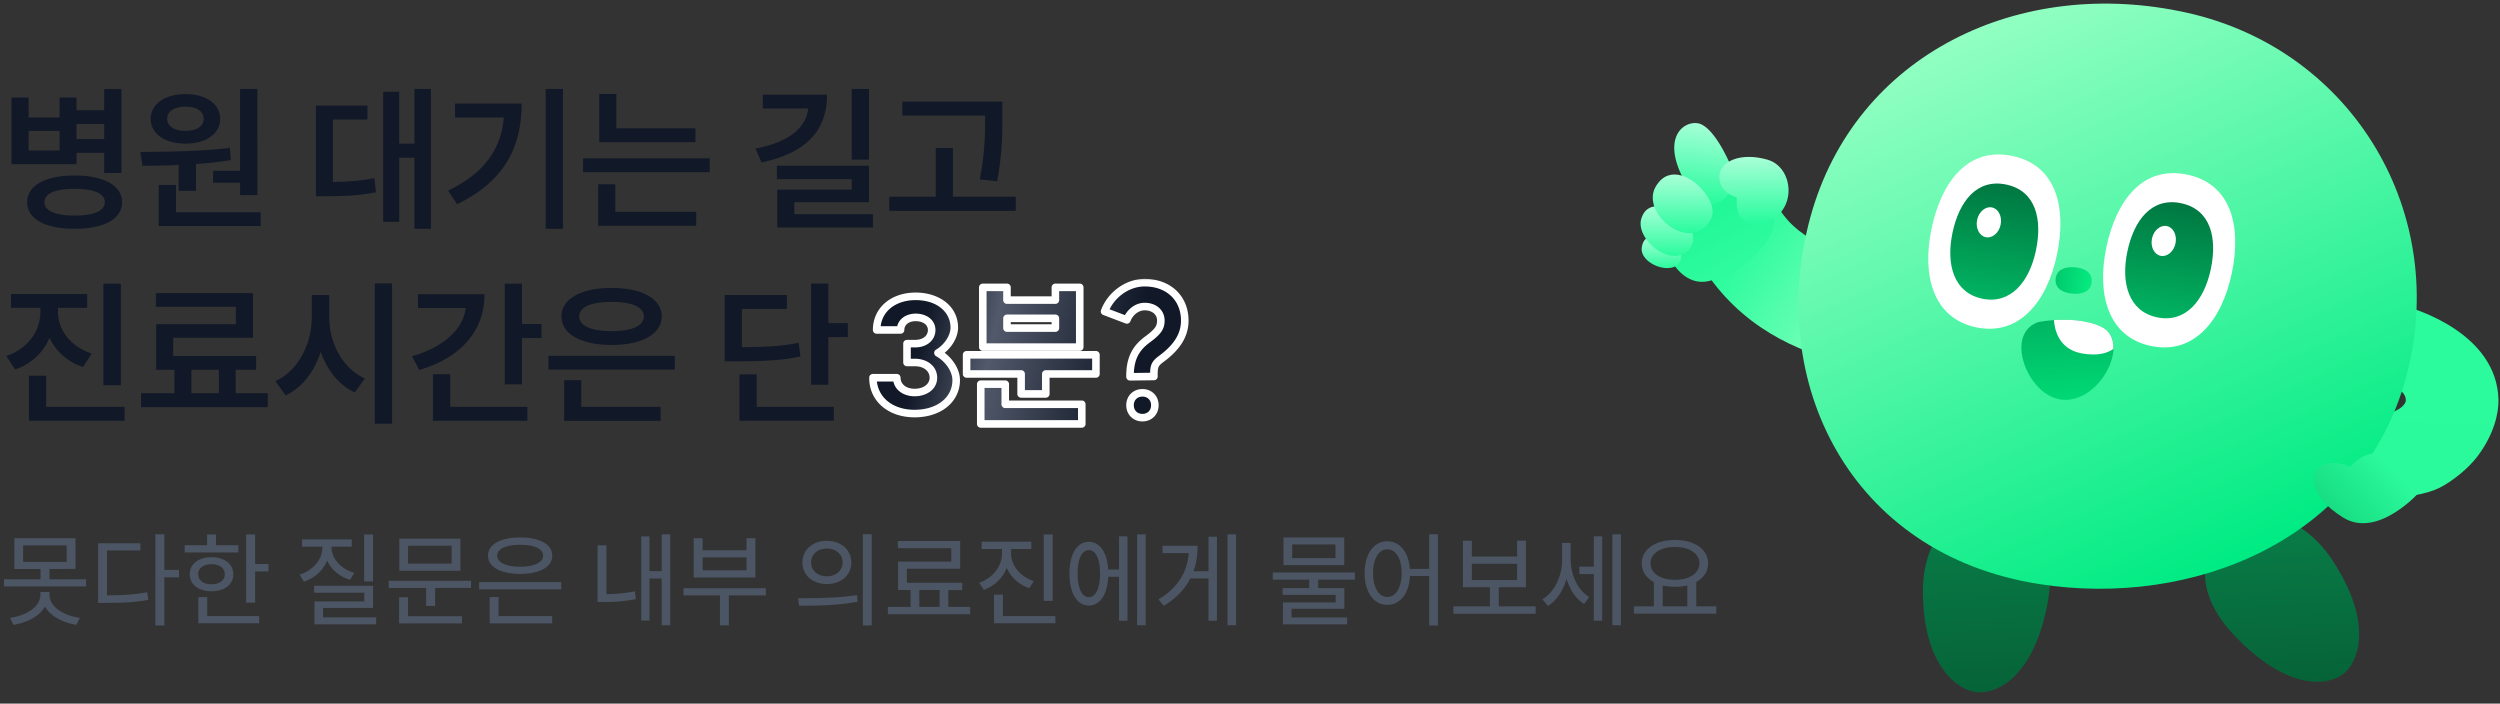 <svg xmlns="http://www.w3.org/2000/svg" width="334" height="94" fill="none" viewBox="0 0 334 94">
  <rect x="0" y="0" width="334" height="94" fill="#333333" stroke="none"/>
  <path fill="#111827" d="M1.533 13.033H3.82V15.7h4.136v-2.666h2.267v1.7h3.695V11.9h2.31v11.21h-2.31v-2.687h-3.695v1.512h-8.69v-8.902Zm2.288 4.45v2.625h4.136v-2.624H3.82Zm6.151 5.963c3.905 0 6.34 1.344 6.34 3.569 0 2.246-2.435 3.548-6.34 3.548-3.926 0-6.34-1.302-6.34-3.548 0-2.225 2.414-3.569 6.34-3.569Zm0 1.784c-2.582 0-4.03.61-4.03 1.785 0 1.155 1.448 1.784 4.03 1.784 2.582 0 4.03-.63 4.03-1.784 0-1.176-1.448-1.785-4.03-1.785Zm.252-6.654h3.695V16.56h-3.695v2.016Zm21.855-6.697h2.31V26.07h-2.31v-1.658h-3.611v-1.596h3.61V11.88ZM21.204 24.706h2.31v3.653h11.315v1.847H21.204v-5.5Zm-2.456-4.409c3.422-.021 7.998-.063 11.966-.546l.126 1.638a48.69 48.69 0 0 1-4.66.524v3.59h-2.31V22.04c-1.721.083-3.38.104-4.828.104l-.294-1.847Zm6.025-7.726c2.75 0 4.64 1.323 4.64 3.296 0 2.016-1.89 3.317-4.64 3.317-2.73 0-4.64-1.301-4.64-3.317 0-1.973 1.91-3.296 4.64-3.296Zm0 1.68c-1.427 0-2.435.588-2.435 1.616 0 1.029 1.008 1.617 2.435 1.617 1.47 0 2.435-.588 2.435-1.617 0-1.028-.965-1.616-2.435-1.616Zm30.598-2.372h2.205v18.684H55.37v-9.49h-2.036v8.566h-2.141V12.256h2.14v6.928h2.037v-7.306Zm-13.163 2.225h6.886v1.868h-4.618v8.335c1.994-.021 3.674-.147 5.542-.504l.21 1.89c-2.267.44-4.199.524-6.76.524h-1.26V14.104Zm30.694-2.225h2.309v18.684H72.9V11.879ZM69.69 13.83c0 5.605-2.12 10.308-8.629 13.457l-1.197-1.827c4.85-2.33 7.054-5.5 7.453-9.762h-6.529V13.83h8.902Zm10.37-1.28h2.29v4.597h10.56v1.847H80.06V12.55Zm-2.16 8.607h16.92v1.847H77.9v-1.847Zm2.015 3.464h2.288v3.674h10.812v1.868h-13.1v-5.542Zm33.873-12.743h2.31v9.447h-2.31v-9.447Zm-3.296.776c0 4.976-3.002 7.83-8.754 9.049l-.798-1.848c4.64-.924 6.76-2.855 7.033-5.353h-6.067v-1.848h8.586Zm-6.697 9.49h12.303v4.87h-9.972v1.595h10.496v1.785h-12.785v-5.06h9.951V23.93h-9.993v-1.785Zm16.754-8.566h13.373v1.805c0 2.33 0 4.934-.693 8.839l-2.33-.252c.713-3.632.713-6.298.713-8.524h-11.063V13.58Zm-1.743 12.701h6.214v-6.508h2.289v6.508h8.397v1.89h-16.9v-1.89ZM1.47 39.285h10.18v1.848H7.748v.524c0 2.352 1.595 4.619 4.513 5.585l-1.175 1.784c-2.12-.693-3.632-2.1-4.472-3.905-.819 1.953-2.393 3.485-4.598 4.241L.84 47.557c2.98-1.008 4.555-3.422 4.555-5.9v-.524H1.47v-1.848ZM13.814 37.9h2.33v13.56h-2.33V37.9ZM3.863 50.202h2.31v4.157h10.475v1.847H3.863v-6.004Zm14.99 2.33h4.45v-3.128h-2.435v-6.088h10.644v-2.33H20.826v-1.827H33.8v5.962H23.136v2.436H34.22v1.847h-2.729v3.128h4.283v1.869H18.853v-1.869Zm6.718 0h3.674v-3.128H25.57v3.128Zm16.082-13.121h2.33v2.94c0 3.442 1.763 6.885 4.766 8.208l-1.344 1.868c-2.163-1.008-3.716-3.002-4.556-5.437-.84 2.624-2.435 4.765-4.681 5.836l-1.386-1.91c3.065-1.365 4.87-4.955 4.87-8.566v-2.939Zm8.418-1.553h2.31v18.747h-2.31V37.858Zm17.362.042h2.31v5.374h2.603v1.89h-2.603v6.192h-2.31V37.9Zm-2.708 1.406c0 4.976-3.212 8.503-8.712 10.119l-.966-1.826c4.24-1.239 6.802-3.57 7.18-6.445h-6.382v-1.848h8.88ZM57.84 49.992h2.31v4.367h10.308v1.847H57.839v-6.214Zm15.431-2.456h16.88v1.847H73.27v-1.847Zm2.1 3.254h2.288v3.569H88.26v1.868H75.37V50.79Zm6.34-12.324c4.03 0 6.697 1.449 6.697 3.8 0 2.373-2.667 3.821-6.697 3.821-4.052 0-6.697-1.449-6.697-3.82 0-2.352 2.645-3.8 6.697-3.8Zm0 1.869c-2.688 0-4.325.672-4.325 1.931 0 1.28 1.637 1.974 4.325 1.974 2.687 0 4.303-.693 4.303-1.974 0-1.26-1.616-1.931-4.303-1.931Zm26.651-2.456h2.309v5.29h2.604v1.868h-2.604v6.361h-2.309v-13.52ZM96.814 39.41h8.314v1.868h-6.004v5.102c3.485-.021 5.416-.147 7.579-.588l.23 1.827c-2.393.503-4.534.65-8.607.65h-1.511V39.41Zm1.974 10.602h2.309v4.346h10.308v1.847H98.788v-6.193Z"/>
  <mask id="b" width="44" height="21" x="115.759" y="37" fill="currentColor" maskUnits="userSpaceOnUse">
    <path fill="#fff" d="M115.759 37h44v21h-44z"/>
    <path d="M125.311 47.148c1.428.798 2.435 2.31 2.435 3.632 0 2.624-2.288 4.472-5.563 4.472s-5.563-1.974-5.563-4.787h3.191c0 1.155.986 1.974 2.372 1.974 1.469 0 2.519-.819 2.519-1.974 0-1.196-1.029-2.036-2.477-2.036h-1.05v-2.52h1.092c1.301 0 2.204-.755 2.204-1.826 0-.986-.882-1.68-2.141-1.68-1.176 0-2.016.694-2.016 1.68h-3.191c0-2.645 2.142-4.492 5.207-4.492 3.023 0 5.164 1.721 5.164 4.177 0 1.218-.902 2.625-2.183 3.38Zm3.827.252h17.278v2.562h-6.697v2.666h-3.296v-2.666h-7.285V47.4Zm1.89 3.926h3.275v2.687h10.224v2.625h-13.499v-5.312Zm.273-12.932h3.233v1.7H141v-1.7h3.254v7.978h-12.953v-7.978Zm3.233 4.136v1.301H141V42.53h-6.466Zm18.097 13.268c-.966 0-1.659-.693-1.659-1.659 0-.966.693-1.658 1.659-1.658.965 0 1.658.692 1.658 1.658s-.693 1.659-1.658 1.659Zm-1.659-5.459c-.021-2.33.672-3.779 2.372-5.017 1.449-1.07 1.701-1.596 1.743-2.372.063-1.176-.84-1.995-2.162-1.995-1.008 0-1.974.735-2.373 1.785l-2.981-1.134c.84-2.246 3.065-3.842 5.354-3.842 3.296 0 5.5 2.204 5.353 5.353-.084 1.596-.903 3.17-3.044 4.766-.966.714-1.092.987-1.071 2.414l-3.191.042Z"/>
  </mask>
  <path fill="url(#a)" d="M125.311 47.148c1.428.798 2.435 2.31 2.435 3.632 0 2.624-2.288 4.472-5.563 4.472s-5.563-1.974-5.563-4.787h3.191c0 1.155.986 1.974 2.372 1.974 1.469 0 2.519-.819 2.519-1.974 0-1.196-1.029-2.036-2.477-2.036h-1.05v-2.52h1.092c1.301 0 2.204-.755 2.204-1.826 0-.986-.882-1.68-2.141-1.68-1.176 0-2.016.694-2.016 1.68h-3.191c0-2.645 2.142-4.492 5.207-4.492 3.023 0 5.164 1.721 5.164 4.177 0 1.218-.902 2.625-2.183 3.38Zm3.827.252h17.278v2.562h-6.697v2.666h-3.296v-2.666h-7.285V47.4Zm1.89 3.926h3.275v2.687h10.224v2.625h-13.499v-5.312Zm.273-12.932h3.233v1.7H141v-1.7h3.254v7.978h-12.953v-7.978Zm3.233 4.136v1.301H141V42.53h-6.466Zm18.097 13.268c-.966 0-1.659-.693-1.659-1.659 0-.966.693-1.658 1.659-1.658.965 0 1.658.692 1.658 1.658s-.693 1.659-1.658 1.659Zm-1.659-5.459c-.021-2.33.672-3.779 2.372-5.017 1.449-1.07 1.701-1.596 1.743-2.372.063-1.176-.84-1.995-2.162-1.995-1.008 0-1.974.735-2.373 1.785l-2.981-1.134c.84-2.246 3.065-3.842 5.354-3.842 3.296 0 5.5 2.204 5.353 5.353-.084 1.596-.903 3.17-3.044 4.766-.966.714-1.092.987-1.071 2.414l-3.191.042Z"/>
  <path fill="#fff" d="m125.311 47.148-.257-.434a.506.506 0 0 0 .011.875l.246-.44Zm-8.691 3.317v-.505a.505.505 0 0 0-.505.505h.505Zm3.191 0h.504a.505.505 0 0 0-.504-.505v.505Zm1.364-2.036h-.505c0 .279.226.505.505.505v-.505Zm0-2.52v-.504a.505.505 0 0 0-.505.505h.505Zm-.861-1.826v.505a.505.505 0 0 0 .505-.505h-.505Zm-3.191 0h-.505c0 .28.227.505.505.505v-.505Zm8.188 3.065-.246.441c1.31.732 2.176 2.096 2.176 3.191h1.01c0-1.55-1.149-3.21-2.694-4.072l-.246.44Zm2.435 3.632h-.505c0 1.153-.497 2.128-1.365 2.827-.875.704-2.147 1.14-3.693 1.14v1.01c1.729 0 3.238-.488 4.326-1.363 1.095-.882 1.742-2.142 1.742-3.614h-.505Zm-5.563 4.472v-.505c-1.538 0-2.806-.463-3.681-1.216-.869-.749-1.378-1.806-1.378-3.066h-1.009c0 1.553.635 2.89 1.729 3.831 1.088.937 2.602 1.46 4.339 1.46v-.504Zm-5.563-4.787v.505h3.191v-1.01h-3.191v.505Zm3.191 0h-.505c0 1.517 1.304 2.479 2.877 2.479v-1.01c-1.198 0-1.868-.676-1.868-1.469h-.504Zm2.372 1.974v.505c1.626 0 3.024-.937 3.024-2.479h-1.01c0 .768-.701 1.469-2.014 1.469v.505Zm2.519-1.974h.505c0-1.564-1.353-2.54-2.982-2.54v1.009c1.268 0 1.972.703 1.972 1.531h.505Zm-2.477-2.036v-.505h-1.05v1.01h1.05v-.505Zm-1.05 0h.505v-2.52h-1.01v2.52h.505Zm0-2.52v.506h1.092v-1.01h-1.092v.505Zm1.092 0v.506c.746 0 1.418-.217 1.913-.629a2.177 2.177 0 0 0 .796-1.703h-1.01c0 .383-.156.698-.432.927-.281.234-.711.395-1.267.395v.505Zm2.204-1.826h.505a2.01 2.01 0 0 0-.791-1.607c-.485-.38-1.137-.577-1.855-.577v1.01c.541 0 .96.149 1.231.362a1 1 0 0 1 .405.812h.505Zm-2.141-1.68V41.9c-1.363 0-2.52.835-2.52 2.184h1.009c0-.624.522-1.174 1.511-1.174v-.505Zm-2.016 1.68v-.505h-3.191v1.01h3.191v-.505Zm-3.191 0h.505c0-1.177.473-2.16 1.279-2.856.812-.7 1.99-1.131 3.423-1.131v-1.01c-1.632 0-3.058.492-4.083 1.377-1.03.889-1.629 2.152-1.629 3.62h.505Zm5.207-4.492v.505c2.85 0 4.659 1.59 4.659 3.672h1.01c0-2.83-2.473-4.682-5.669-4.682v.505Zm5.164 4.177h-.505c0 1-.77 2.258-1.935 2.946l.257.434.257.435c1.396-.824 2.431-2.379 2.431-3.815h-.505Zm1.644 3.632v-.505a.505.505 0 0 0-.505.505h.505Zm17.278 0h.505a.505.505 0 0 0-.505-.505v.505Zm0 2.562v.504a.505.505 0 0 0 .505-.505h-.505Zm-6.697 0v-.505a.505.505 0 0 0-.505.505h.505Zm0 2.666v.505a.505.505 0 0 0 .505-.505h-.505Zm-3.296 0h-.505c0 .279.226.505.505.505v-.505Zm0-2.666h.505a.505.505 0 0 0-.505-.505v.505Zm-7.285 0h-.505c0 .278.226.504.505.504v-.505Zm1.89 1.364v-.505a.505.505 0 0 0-.505.505h.505Zm3.275 0h.505a.505.505 0 0 0-.505-.505v.505Zm0 2.687h-.505c0 .28.226.505.505.505v-.505Zm10.224 0h.505a.505.505 0 0 0-.505-.505v.505Zm0 2.625v.504a.505.505 0 0 0 .505-.505h-.505Zm-13.499 0h-.505c0 .278.226.504.505.504v-.505Zm.273-18.244v-.505a.505.505 0 0 0-.505.505h.505Zm3.233 0h.504a.505.505 0 0 0-.504-.505v.505Zm0 1.7h-.505c0 .28.226.505.505.505v-.505Zm6.466 0v.505a.505.505 0 0 0 .505-.505H141Zm0-1.7v-.505a.505.505 0 0 0-.505.505H141Zm3.254 0h.505a.505.505 0 0 0-.505-.505v.505Zm0 7.978v.505a.505.505 0 0 0 .505-.505h-.505Zm-12.953 0h-.505c0 .278.226.505.505.505v-.505Zm3.233-3.842v-.505a.505.505 0 0 0-.505.505h.505Zm0 1.301h-.505c0 .28.226.505.505.505v-.505Zm6.466 0v.505a.505.505 0 0 0 .505-.505H141Zm0-1.301h.505a.505.505 0 0 0-.505-.505v.505Zm-11.862 4.87v.505h17.278v-1.01h-17.278v.505Zm17.278 0h-.505v2.562h1.01V47.4h-.505Zm0 2.562v-.505h-6.697v1.009h6.697v-.505Zm-6.697 0h-.505v2.666h1.01v-2.666h-.505Zm0 2.666v-.505h-3.296v1.01h3.296v-.505Zm-3.296 0h.505v-2.666h-1.01v2.666h.505Zm0-2.666v-.505h-7.285v1.009h7.285v-.505Zm-7.285 0h.505V47.4h-1.01v2.562h.505Zm1.89 1.364v.505h3.275v-1.01h-3.275v.505Zm3.275 0h-.505v2.687h1.01v-2.687h-.505Zm0 2.687v.505h10.224v-1.01h-10.224v.505Zm10.224 0h-.505v2.625h1.01v-2.625h-.505Zm0 2.625v-.505h-13.499v1.009h13.499v-.505Zm-13.499 0h.505v-5.312h-1.01v5.312h.505Zm.273-18.244v.505h3.233v-1.01h-3.233v.505Zm3.233 0h-.505v1.7h1.009v-1.7h-.504Zm0 1.7v.505H141v-1.01h-6.466v.505Zm6.466 0h.505v-1.7h-1.01v1.7H141Zm0-1.7v.505h3.254v-1.01H141v.505Zm3.254 0h-.505v7.978h1.01v-7.978h-.505Zm0 7.978v-.505h-12.953v1.01h12.953v-.505Zm-12.953 0h.504v-7.978h-1.009v7.978h.505Zm3.233-3.842h-.505v1.301h1.009V42.53h-.504Zm0 1.301v.505H141v-1.01h-6.466v.505Zm6.466 0h.505V42.53h-1.01v1.301H141Zm0-1.301v-.505h-6.466v1.01H141v-.505Zm9.972 7.81-.505.004a.508.508 0 0 0 .512.5l-.007-.505Zm2.372-5.018.298.408.003-.002-.301-.406Zm1.743-2.372.504.027-.504-.027Zm-4.535-.21-.179.472a.504.504 0 0 0 .651-.293l-.472-.18Zm-2.981-1.134-.473-.177c-.097.26.034.55.294.649l.179-.472Zm10.707 1.511.504.027v-.003l-.504-.023Zm-3.044 4.766.3.406.002-.001-.302-.405Zm-1.071 2.414.007.505a.504.504 0 0 0 .498-.512l-.505.007Zm-1.532 5.5v-.504c-.687 0-1.154-.467-1.154-1.154h-1.01c0 1.245.919 2.164 2.164 2.164v-.505Zm-1.659-1.658h.505c0-.687.467-1.153 1.154-1.153v-1.01c-1.245 0-2.164.919-2.164 2.163h.505Zm1.659-1.658v.505c.687 0 1.153.466 1.153 1.153h1.01c0-1.244-.919-2.163-2.163-2.163v.505Zm1.658 1.658h-.505c0 .687-.466 1.154-1.153 1.154v1.01c1.244 0 2.163-.92 2.163-2.164h-.505Zm-3.317-3.8.505-.004c-.01-1.115.151-1.979.492-2.697.339-.716.874-1.326 1.673-1.908l-.298-.408-.297-.408c-.902.657-1.563 1.39-1.99 2.291-.426.898-.601 1.924-.59 3.139l.505-.005Zm2.372-5.017.301.406c.735-.544 1.216-.983 1.514-1.416.316-.46.408-.883.432-1.335l-.504-.027-.504-.028c-.018.325-.074.553-.256.817-.2.291-.569.65-1.283 1.177l.3.406Zm1.743-2.372.504.027c.039-.733-.225-1.38-.724-1.837-.493-.453-1.179-.69-1.942-.69v1.01c.559 0 .985.172 1.259.423.267.246.423.596.399 1.04l.504.027Zm-2.162-1.995v-.505c-1.252 0-2.384.898-2.845 2.11l.472.18.472.179c.337-.887 1.136-1.459 1.901-1.459v-.505Zm-2.373 1.785.18-.472-2.981-1.134-.18.472-.179.472 2.981 1.134.179-.472Zm-2.981-1.134.473.177c.771-2.062 2.816-3.514 4.881-3.514v-1.01c-2.512 0-4.918 1.739-5.827 4.17l.473.177Zm5.354-3.842v.505c1.534 0 2.774.511 3.61 1.348.835.835 1.306 2.03 1.239 3.477l.504.023.504.024c.08-1.702-.478-3.183-1.533-4.238-1.052-1.053-2.563-1.644-4.324-1.644v.505Zm5.353 5.353-.504-.026c-.074 1.407-.786 2.855-2.842 4.387l.302.405.302.405c2.226-1.659 3.152-3.36 3.246-5.144l-.504-.026Zm-3.044 4.766-.3-.406c-.482.357-.858.671-1.067 1.14-.201.452-.219.987-.209 1.688l.505-.008.505-.007c-.011-.727.024-1.042.122-1.262.09-.203.261-.381.744-.739l-.3-.406Zm-1.071 2.414-.006-.505-3.191.042.006.505.007.505 3.191-.042-.007-.505Z" mask="url(#b)"/>
  <path fill="#4B5563" d="M1.918 71.902h8.17v4.112H6.61v1.38h4.885v.952H.525v-.952H5.41v-1.38H1.918v-4.112Zm6.997.966H3.09v2.194h5.824v-2.194Zm-3.52 6.223H6.61v.36c0 1.572 1.78 2.773 4.057 3.09l-.455.939c-1.877-.304-3.478-1.16-4.209-2.443-.731 1.284-2.332 2.14-4.209 2.443l-.442-.939c2.264-.317 4.044-1.518 4.044-3.09v-.36Zm15.36-7.714h1.201v4.761h1.96v.994h-1.96v6.43h-1.2V71.378Zm-7.645 1.2h5.645v.967h-4.458v5.989c2.111 0 3.63-.083 5.368-.414l.138 1.021c-1.863.345-3.463.4-5.727.4h-.966v-7.962Zm19.776-1.172h1.2v3.947h1.78v.993h-1.78v4.168h-1.2v-9.108Zm-8.211 1.435h2.995v-1.435h1.186v1.435h2.995v.966h-7.176v-.966Zm3.588 1.6c1.725 0 2.912.912 2.912 2.278 0 1.38-1.187 2.277-2.912 2.277-1.725 0-2.912-.897-2.912-2.277 0-1.366 1.187-2.277 2.912-2.277Zm0 .94c-1.063 0-1.78.51-1.78 1.338 0 .828.717 1.338 1.78 1.338 1.049 0 1.766-.51 1.766-1.338 0-.828-.717-1.339-1.766-1.339Zm-1.766 4.401h1.186v2.526h6.942v.966h-8.128V79.78Zm22.155-8.376h1.187v6.279h-1.187v-6.28Zm-6.679 6.858h7.866v2.954H43.16v1.255h7.093v.939h-8.238v-3.064h6.651v-1.159h-6.693v-.925Zm-1.614-6.196h6.637v.966h-2.704v.07c0 1.503 1.228 2.897 3.036 3.435l-.566.925c-1.422-.442-2.512-1.366-3.05-2.58-.524 1.324-1.642 2.345-3.119 2.828l-.566-.938c1.85-.58 3.05-2.07 3.05-3.67v-.07H40.36v-.966Zm11.578 5.52h10.999v.966h-4.803v2.401h-1.2v-2.4h-4.996v-.967Zm1.408-5.616h8.17v4.291h-8.17v-4.291Zm6.996.938h-5.823v2.387h5.823V72.91Zm-7.024 6.886h1.2v2.526h7.204v.966h-8.404v-3.492Zm10.696-2.028h10.97v.966h-10.97v-.966Zm1.407 2h1.187v2.54h7.162v.98H65.42v-3.52Zm4.071-7.962c2.608 0 4.292.91 4.292 2.429 0 1.518-1.684 2.442-4.292 2.442-2.608 0-4.292-.924-4.292-2.442 0-1.518 1.684-2.429 4.292-2.429Zm0 .98c-1.863 0-3.064.524-3.064 1.449 0 .924 1.201 1.476 3.064 1.476 1.877 0 3.064-.552 3.064-1.476 0-.925-1.187-1.45-3.064-1.45Zm18.913-1.394h1.145v12.144h-1.145v-6.238h-1.629v5.617h-1.104V71.667h1.104v4.637h1.629V71.39Zm-8.57 1.463h1.187v6.527a19.644 19.644 0 0 0 3.795-.386l.138 1.049c-1.656.317-3.036.386-4.333.386h-.787v-7.576Zm11.482 5.727h10.999v.966h-4.94v4.002h-1.188v-4.002h-4.871v-.966Zm1.366-6.68h1.187v1.615h5.865v-1.614h1.187v5.257h-8.239v-5.257Zm1.187 2.567v1.725h5.865v-1.725h-5.865Zm16.608-2.208c1.891 0 3.257 1.187 3.257 2.885 0 1.71-1.366 2.884-3.257 2.884-1.904 0-3.27-1.173-3.27-2.884 0-1.698 1.366-2.885 3.27-2.885Zm0 1.035c-1.214 0-2.111.746-2.111 1.85 0 1.09.897 1.849 2.111 1.849 1.201 0 2.098-.76 2.098-1.85 0-1.103-.897-1.849-2.098-1.849Zm4.803-1.918h1.186v12.186h-1.186V71.377Zm-8.667 8.542c2.194 0 5.258 0 7.88-.414l.097.884c-2.705.524-5.672.538-7.825.538l-.152-1.008Zm12.007 1.16h3.036v-2.25h-1.67v-3.795h7.107V73.24h-7.135v-.966h8.322v3.712h-7.121v1.877h7.397v.966h-1.863v2.25h2.925v.98H118.62v-.98Zm4.209 0h2.704v-2.25h-2.704v2.25Zm8.321-8.708h6.638v.98h-2.705v.593c0 1.615 1.228 3.091 3.036 3.698l-.607.939c-1.394-.47-2.47-1.463-3.008-2.719-.525 1.353-1.615 2.429-3.064 2.94l-.621-.939c1.849-.648 3.05-2.222 3.05-3.919v-.593h-2.719v-.98Zm8.294-.966h1.201v8.873h-1.201v-8.873Zm-6.638 8.031h1.187v2.87h7.01v.967h-8.197v-3.837Zm19.114-8.045h1.145v12.144h-1.145V71.391Zm-2.415.262h1.131v11.275h-1.131v-5.865h-1.449c-.097 2.387-1.091 3.836-2.595 3.836-1.559 0-2.58-1.628-2.58-4.264 0-2.622 1.021-4.25 2.58-4.25 1.477 0 2.457 1.407 2.595 3.698h1.449v-4.43Zm-4.044 1.85c-.911 0-1.49 1.172-1.49 3.132 0 1.96.579 3.146 1.49 3.146.939 0 1.504-1.186 1.504-3.146s-.565-3.133-1.504-3.133Zm18.534-2.112h1.145v12.144h-1.145V71.391Zm-2.539.317h1.131v11.22h-1.131v-5.644h-2.429c-.718 1.407-1.863 2.65-3.561 3.657l-.69-.87c2.595-1.532 3.837-3.643 4.044-6.168h-3.505v-.98h4.692c0 1.187-.166 2.332-.552 3.395h2.001v-4.61Zm8.59 4.775h10.971v.966h-4.899v1.118h3.491v2.774h-7.051v1.145h7.424v.925h-8.584v-2.926h7.052v-1.007h-7.093v-.911h3.56v-1.118h-4.871v-.966Zm1.421-4.678h8.129v3.698h-8.129v-3.698Zm6.956.938h-5.783v1.822h5.783v-1.822Zm6.928-.427c1.628 0 2.842 1.407 3.008 3.684h2.581v-4.623h1.173v12.186h-1.173v-6.61h-2.567c-.111 2.373-1.339 3.863-3.022 3.863-1.781 0-3.036-1.656-3.036-4.25 0-2.608 1.255-4.25 3.036-4.25Zm0 1.076c-1.132 0-1.905 1.228-1.905 3.174s.773 3.188 1.905 3.188c1.131 0 1.904-1.242 1.904-3.188 0-1.946-.773-3.174-1.904-3.174Zm8.818 7.618h4.885v-2.553h-3.601v-6.224h1.186v2.125h6.045v-2.125h1.187v6.224h-3.63v2.553h4.927v.993h-10.999v-.993Zm2.47-5.686v2.167h6.045v-2.167h-6.045Zm14.366.386h1.932v-4.057h1.118v11.275h-1.118v-6.224h-1.932v-.994Zm-2.304-3.174h1.145v2.236c0 1.932.87 4.002 2.47 4.996l-.676.924c-1.131-.69-1.918-1.946-2.346-3.367-.441 1.56-1.297 2.898-2.484 3.63l-.745-.898c1.684-.993 2.636-3.174 2.636-5.257v-2.264Zm6.707-1.145h1.145v12.144h-1.145V71.391Zm2.884 9.619h2.664v-3.23c-1.008-.552-1.615-1.407-1.615-2.511 0-1.905 1.863-3.133 4.43-3.133 2.594 0 4.43 1.228 4.43 3.133 0 1.09-.594 1.946-1.574 2.484v3.257h2.664v.98h-10.999v-.98Zm5.479-7.935c-1.905 0-3.257.869-3.257 2.194 0 1.338 1.352 2.194 3.257 2.194 1.918 0 3.27-.856 3.27-2.194 0-1.325-1.352-2.194-3.27-2.194Zm-1.629 7.935h3.285v-2.802a6.906 6.906 0 0 1-1.656.193 7.55 7.55 0 0 1-1.629-.179v2.788Z"/>
  <g clip-path="url(#c)">
    <path fill="url(#d)" d="M259.084 49.374c-.882.097-21.68 2.195-31.654-13.75-1.811-2.9-.906-6.694 2.03-8.496 2.937-1.794 6.414-2.14 8.234.758 5.799 9.26 21.398 5.028 20.059 9.216l-.025.004 1.364 12.258-.008.01Z"/>
    <path fill="url(#e)" d="M221.868 31.817s1.95 6.82 6.508 5.715c4.558-1.105 11.139-6.369 7.67-10.698-3.469-4.33-12.667-3.553-14.178 4.983Z"/>
    <path fill="url(#f)" d="M231.416 22.569s-1.862-4.735-3.994-5.897c-1.848-1.008-6.078 1.213-2.081 8.031 3.26 5.578 7.273.755 6.075-2.134Z"/>
    <path fill="url(#g)" d="M232.03 26.369s-2.245-.492-2.325-2.652c-.081-2.16 2.836-3.425 6.436-2.382 3.6 1.043 4.003 7.054-.331 8.377-4.342 1.325-3.774-3.353-3.774-3.353l-.006.01Z"/>
    <path fill="url(#h)" d="M221.868 31.818s-2.251-.972-2.531 1.264c-.28 2.236 4.247 3.863 5.146 1.778.899-2.086-2.617-3.05-2.617-3.05l.002.008Z"/>
    <path fill="url(#i)" d="M223.937 28.416c-.679-.438-3.703-2.039-4.638.732s3.982 6.757 6.274 4.267c1.885-2.053-.951-4.57-1.638-5.007l.002.008Z"/>
    <path fill="url(#j)" d="M226.389 24.37s-3.205-2.684-5.153.502c-1.947 3.185 3.217 7.872 6.179 5.75 2.962-2.124.486-5.067-1.02-6.26l-.006.009Z"/>
    <path fill="url(#k)" d="M325.912 65.176c-1.635.826-5.449 1.676-6.926.454-2.769.476-5.401-1.368-5.881-4.108-.48-2.749 1.378-5.362 4.139-5.838 2.366-.423 3.663-1.026 4.106-1.906.162-.323.093-1.186-.887-1.76-1.44-.846-2.199-.873-2.216-.88l3.333-10.145c1.224.34 11.953 3.578 12.213 12.343.055 1.868-.6 4.717-2.816 7.65-1.266 1.676-3.431 3.365-5.065 4.19Z"/>
    <path fill="url(#l)" d="M297.864 70.677c4.671-3.347 10.443-1.358 14.23 4.931 4.883 7.859 3.006 12.983.901 14.484-2.388 1.77-7.752 1.78-14.229-4.931-5.213-5.266-5.573-11.13-.902-14.484Z"/>
    <path fill="url(#m)" d="M266.251 68.282c-5.808-.444-9.595 4.186-9.337 11.459.198 9.154 4.604 12.54 7.217 12.736 3.006.274 7.552-2.458 9.337-11.458 1.518-7.133-1.408-12.284-7.217-12.737Z"/>
    <path fill="url(#n)" d="M321.424 50.493c-5.978 21.806-28.62 30.73-48.984 27.536-25.471-3.985-36.55-27.216-30.571-49.022 5.979-21.806 28.052-32.31 50.394-27.288 22.2 4.996 35.14 26.968 29.161 48.774Z"/>
    <path fill="url(#o)" d="M323.379 65.595s-5.65 6.49-10.356 3.537c-4.697-2.945-4.22-5.717-3.37-6.556.849-.84 2.444-1.01 4.361-.221 0 0 2.094-2.674 4.651-1.474 2.558 1.199 5.139 3.003 4.714 4.714Z"/>
    <path fill="#fff" d="M298.166 36.518c-1.33 6.323-5.066 10.897-10.783 9.71-5.717-1.185-7.303-6.87-5.974-13.192 1.33-6.323 4.899-10.932 10.783-9.711 5.884 1.22 7.304 6.87 5.974 13.193Z"/>
    <path fill="url(#p)" d="M295.369 35.935c-.884 4.215-3.372 7.252-7.177 6.462-3.806-.791-4.86-4.573-3.977-8.788.884-4.215 3.258-7.28 7.178-6.461 3.919.82 4.86 4.572 3.976 8.787Z"/>
    <path fill="#fff" d="M290.646 32.517c.231-1.098-.285-2.133-1.152-2.313-.867-.18-1.757.563-1.988 1.66-.231 1.098.285 2.133 1.152 2.313.867.18 1.757-.563 1.988-1.66Zm-15.836 1.507c-1.329 6.322-5.065 10.896-10.782 9.71-5.717-1.185-7.304-6.87-5.974-13.193 1.329-6.323 4.899-10.931 10.783-9.71 5.883 1.22 7.303 6.87 5.973 13.193Z"/>
    <path fill="url(#q)" d="M272.005 33.441c-.884 4.215-3.372 7.253-7.178 6.462-3.805-.79-4.86-4.572-3.976-8.787.883-4.215 3.258-7.282 7.177-6.462 3.92.82 4.86 4.572 3.977 8.787Z"/>
    <path fill="#fff" d="M267.283 30.027c.231-1.097-.285-2.133-1.152-2.313-.867-.18-1.757.563-1.988 1.66-.231 1.098.285 2.134 1.152 2.314.868.18 1.758-.564 1.988-1.66Z"/>
    <path fill="url(#r)" d="M279.449 37.66c-.099 1.28-1.216 1.682-2.549 1.577-1.333-.105-2.371-.715-2.27-1.953.102-1.236 1.216-1.68 2.549-1.576 1.333.105 2.37.699 2.27 1.953Z"/>
    <path fill="url(#s)" d="M280.808 43.691c-3.374-1.655-8.255-.71-8.461-.666-.026.002-.043.003-.059.02-1.63.548-2.452 2.106-2.181 4.169.371 2.832 2.668 5.998 5.508 6.199.183.016.365.016.556.006 2.83-.143 5.268-2.86 5.983-5.489.541-1.974.043-3.56-1.337-4.23l-.009-.009Z"/>
    <path fill="#fff" d="M280.809 43.69c-2.039-.999-4.628-1.048-6.4-.924.066 1.125.564 3.89 3.735 4.454 2.215.387 3.501-.091 4.203-.61.052-1.354-.488-2.404-1.547-2.919h.009Z"/>
  </g>
  <defs>
    <linearGradient id="a" x1="115.983" x2="158.773" y1="42.47" y2="52.282" gradientUnits="userSpaceOnUse">
      <stop offset=".171" stop-color="#111827"/>
      <stop offset=".383" stop-color="#52596A"/>
      <stop offset=".809" stop-color="#111827"/>
    </linearGradient>
    <linearGradient id="d" x1="230.198" x2="244.875" y1="31.508" y2="41.553" gradientUnits="userSpaceOnUse">
      <stop stop-color="#20FB99"/>
      <stop offset="1" stop-color="#6DFEB5"/>
    </linearGradient>
    <linearGradient id="e" x1="228.063" x2="233.785" y1="24.537" y2="35.083" gradientUnits="userSpaceOnUse">
      <stop offset=".331" stop-color="#22F898"/>
      <stop offset="1" stop-color="#2FFB9E"/>
    </linearGradient>
    <linearGradient id="f" x1="226.363" x2="225.283" y1="16.397" y2="27.172" gradientUnits="userSpaceOnUse">
      <stop stop-color="#A5FFD7"/>
      <stop offset="1" stop-color="#25FB9B"/>
    </linearGradient>
    <linearGradient id="g" x1="233.483" x2="233.536" y1="20.825" y2="30.019" gradientUnits="userSpaceOnUse">
      <stop stop-color="#ABFFD9"/>
      <stop offset="1" stop-color="#25FB9B"/>
    </linearGradient>
    <linearGradient id="h" x1="221.429" x2="221.573" y1="31.418" y2="36.099" gradientUnits="userSpaceOnUse">
      <stop stop-color="#ABFFD9"/>
      <stop offset="1" stop-color="#25FB9B"/>
    </linearGradient>
    <linearGradient id="i" x1="221.868" x2="221.835" y1="27.373" y2="34.5" gradientUnits="userSpaceOnUse">
      <stop stop-color="#ABFFD9"/>
      <stop offset="1" stop-color="#25FB9B"/>
    </linearGradient>
    <linearGradient id="j" x1="223.829" x2="223.792" y1="23.212" y2="31.433" gradientUnits="userSpaceOnUse">
      <stop stop-color="#ABFFD9"/>
      <stop offset="1" stop-color="#25FB9B"/>
    </linearGradient>
    <linearGradient id="k" x1="316.995" x2="316.263" y1="48.231" y2="63.987" gradientUnits="userSpaceOnUse">
      <stop stop-color="#2BFB9D"/>
      <stop offset="1" stop-color="#2BFA9C"/>
    </linearGradient>
    <linearGradient id="l" x1="304.284" x2="305.415" y1="68.976" y2="91.314" gradientUnits="userSpaceOnUse">
      <stop stop-color="#097D48"/>
      <stop offset="1" stop-color="#066338"/>
    </linearGradient>
    <linearGradient id="m" x1="264.862" x2="266.085" y1="68.273" y2="92.424" gradientUnits="userSpaceOnUse">
      <stop stop-color="#097D48"/>
      <stop offset="1" stop-color="#066338"/>
    </linearGradient>
    <linearGradient id="n" x1="258.536" x2="290.991" y1="6.78" y2="78.34" gradientUnits="userSpaceOnUse">
      <stop stop-color="#91FFC2"/>
      <stop offset="1" stop-color="#00EB83"/>
    </linearGradient>
    <linearGradient id="o" x1="320.233" x2="304.931" y1="63.096" y2="77.55" gradientUnits="userSpaceOnUse">
      <stop stop-color="#2BFA9C"/>
      <stop offset="1" stop-color="#01BD66"/>
    </linearGradient>
    <linearGradient id="p" x1="289.401" x2="286.734" y1="27.046" y2="42.933" gradientUnits="userSpaceOnUse">
      <stop stop-color="#007841"/>
      <stop offset="1" stop-color="#01B663"/>
    </linearGradient>
    <linearGradient id="q" x1="266.037" x2="263.37" y1="24.552" y2="40.439" gradientUnits="userSpaceOnUse">
      <stop stop-color="#007841"/>
      <stop offset="1" stop-color="#01B663"/>
    </linearGradient>
    <linearGradient id="r" x1="279.254" x2="274.654" y1="37.481" y2="36.732" gradientUnits="userSpaceOnUse">
      <stop stop-color="#06EA80"/>
      <stop offset="1" stop-color="#00C96C"/>
    </linearGradient>
    <linearGradient id="s" x1="276.017" x2="276.56" y1="42.68" y2="53.399" gradientUnits="userSpaceOnUse">
      <stop stop-color="#00B562"/>
      <stop offset="1" stop-color="#00D975"/>
    </linearGradient>
    <clipPath id="c">
      <path fill="#fff" d="M218.696 0h115.652v93.109H218.696z"/>
    </clipPath>
  </defs>
</svg>
